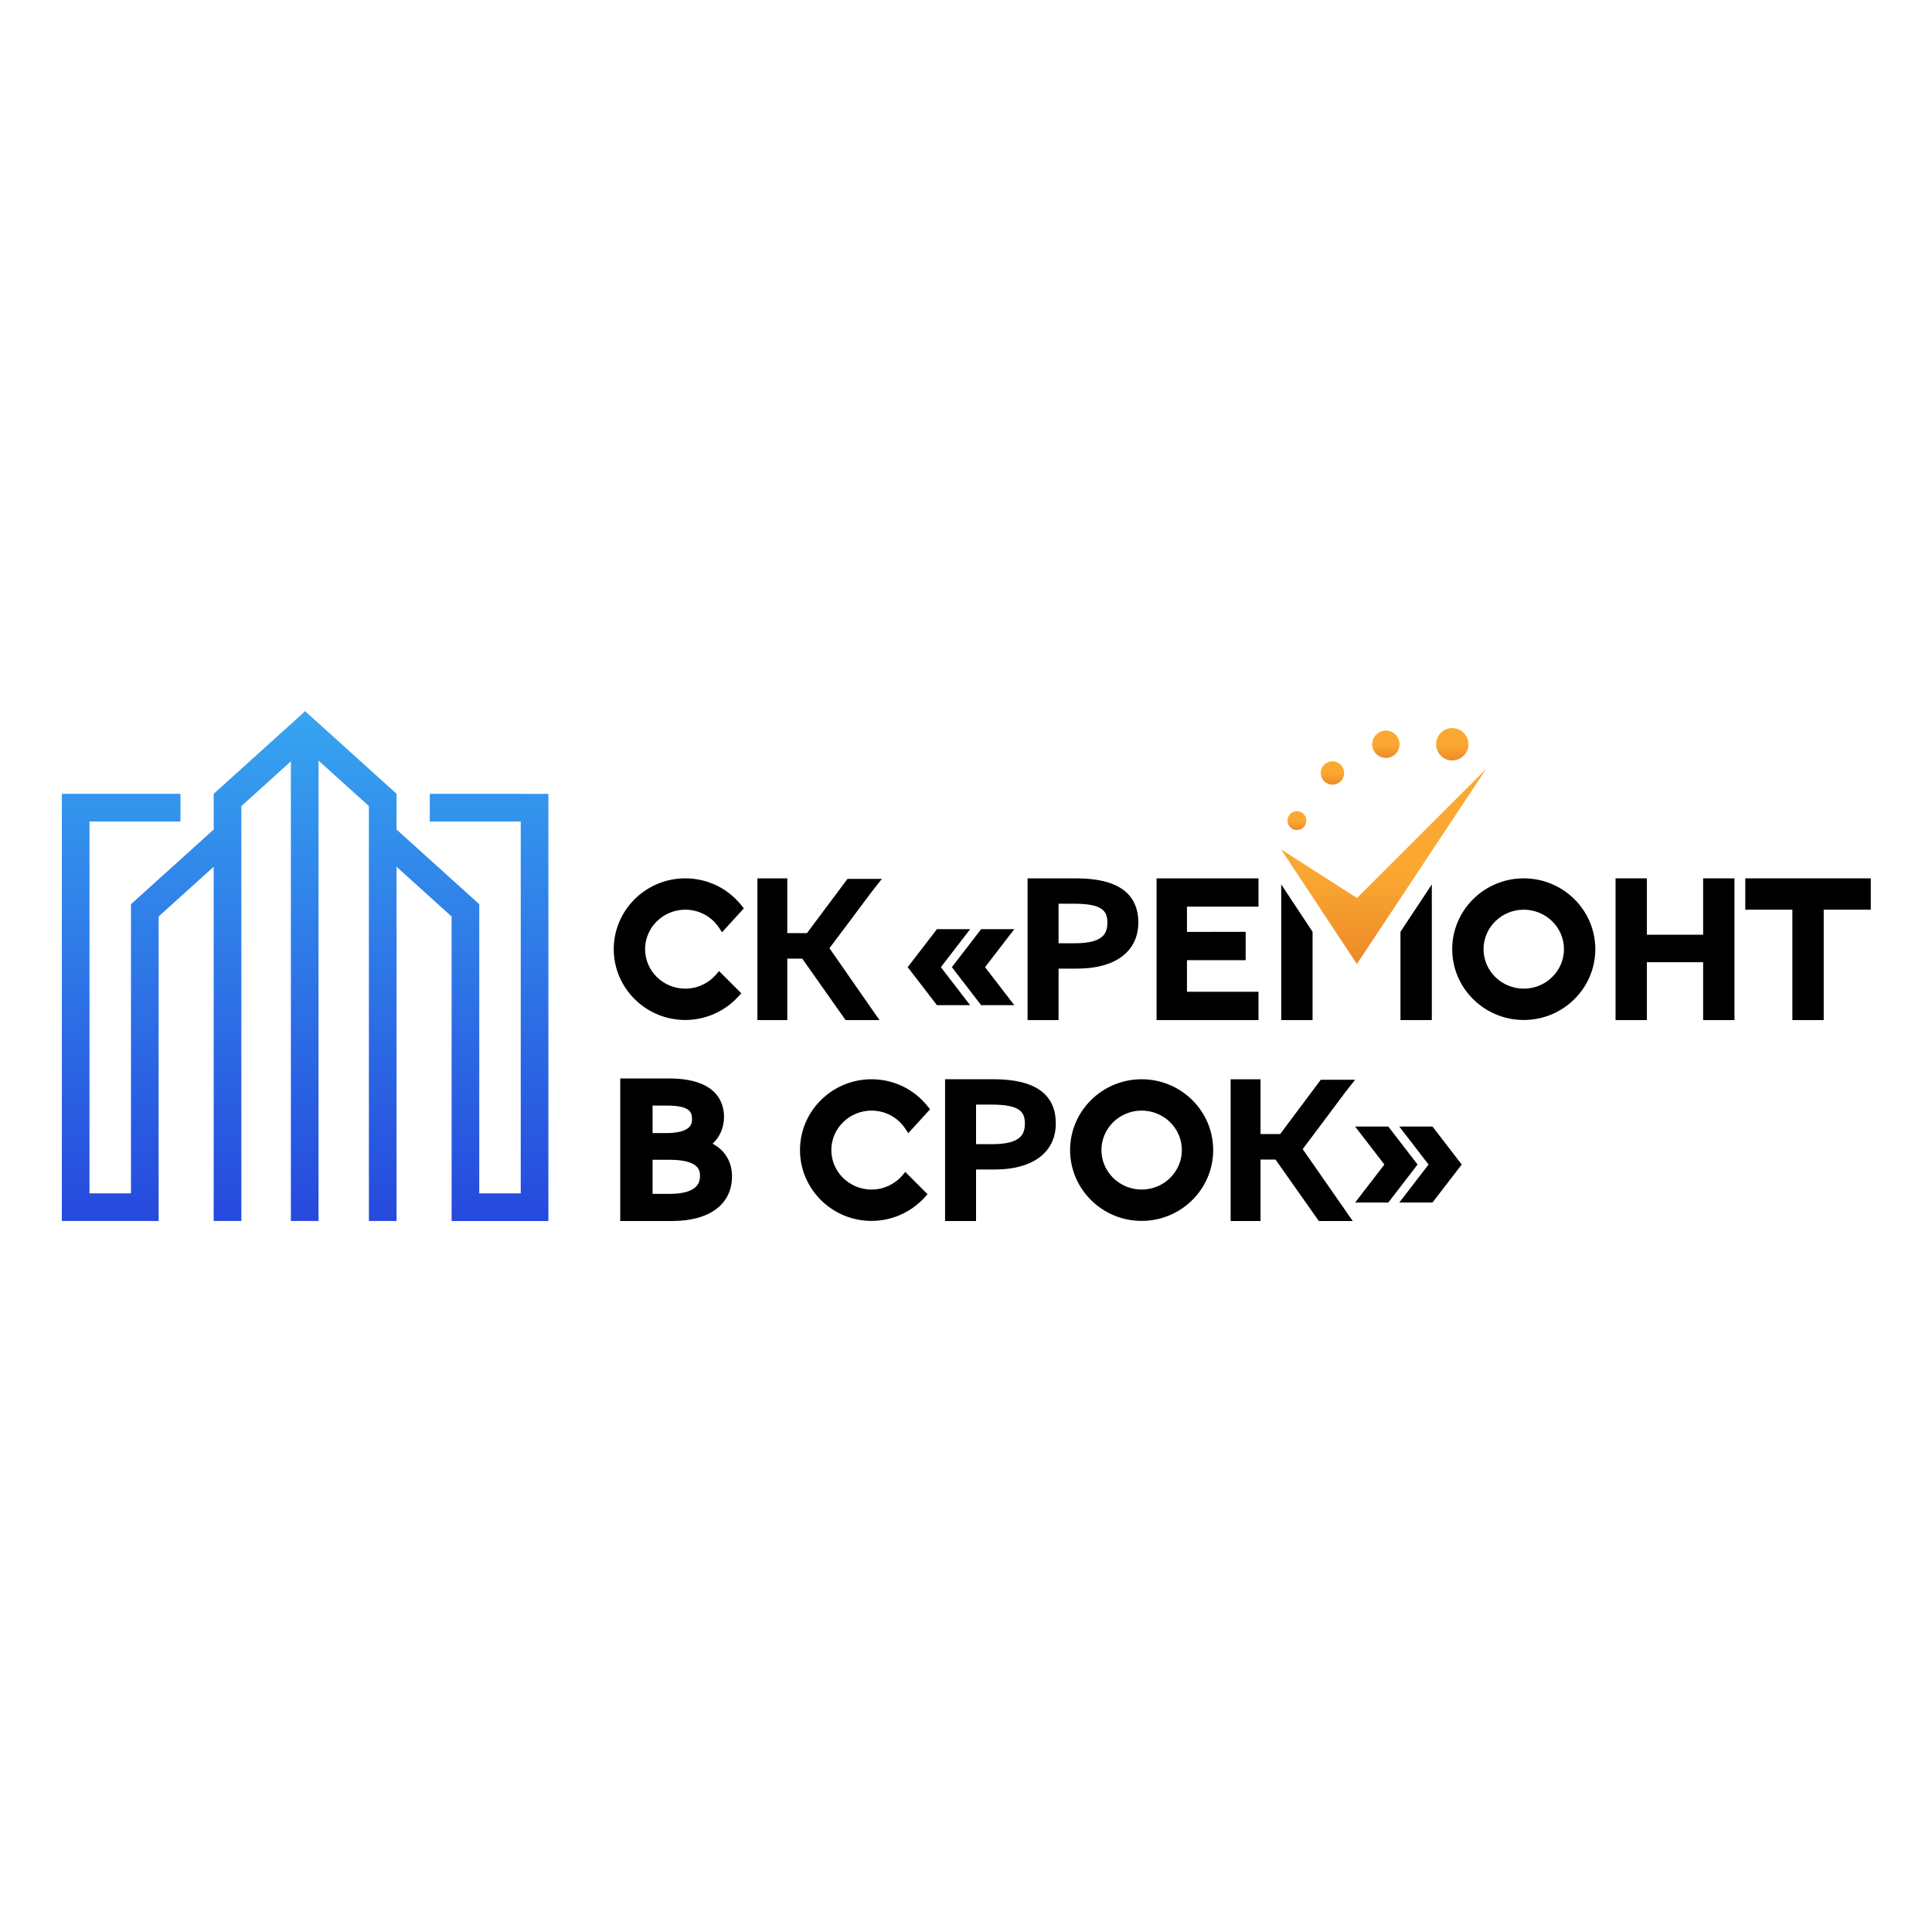 <?xml version="1.0" encoding="UTF-8"?> <!-- Generator: Adobe Illustrator 24.1.2, SVG Export Plug-In . SVG Version: 6.00 Build 0) --> <svg xmlns="http://www.w3.org/2000/svg" xmlns:xlink="http://www.w3.org/1999/xlink" id="Слой_1" x="0px" y="0px" viewBox="0 0 3000 3000" style="enable-background:new 0 0 3000 3000;" xml:space="preserve"> <style type="text/css"> .st0{fill:url(#SVGID_1_);} .st1{fill:url(#SVGID_2_);} .st2{fill:url(#SVGID_3_);} .st3{fill:url(#SVGID_4_);} .st4{fill:url(#SVGID_5_);} .st5{fill:url(#SVGID_6_);} </style> <linearGradient id="SVGID_1_" gradientUnits="userSpaceOnUse" x1="2148.597" y1="1354.208" x2="2148.597" y2="1683.472"> <stop offset="0" style="stop-color:#FAA831"></stop> <stop offset="1" style="stop-color:#DA621F"></stop> </linearGradient> <path class="st0" d="M1989.26,1318.92c39.23,59.31,78.47,118.62,117.7,177.94c66.99-101.04,133.98-202.07,200.96-303.11 c-66.92,66.9-133.85,133.79-200.77,200.69C2067.86,1369.27,2028.56,1344.1,1989.26,1318.92z"></path> <linearGradient id="SVGID_2_" gradientUnits="userSpaceOnUse" x1="2013.805" y1="1275.122" x2="2013.805" y2="1306.924"> <stop offset="0" style="stop-color:#FAA831"></stop> <stop offset="1" style="stop-color:#DA621F"></stop> </linearGradient> <circle class="st1" cx="2013.8" cy="1274.26" r="14.64"></circle> <linearGradient id="SVGID_3_" gradientUnits="userSpaceOnUse" x1="2068.981" y1="1201.402" x2="2068.981" y2="1240.763"> <stop offset="0" style="stop-color:#FAA831"></stop> <stop offset="1" style="stop-color:#DA621F"></stop> </linearGradient> <circle class="st2" cx="2068.98" cy="1200.34" r="18.12"></circle> <linearGradient id="SVGID_4_" gradientUnits="userSpaceOnUse" x1="2152.031" y1="1156.948" x2="2152.031" y2="1203.056"> <stop offset="0" style="stop-color:#FAA831"></stop> <stop offset="1" style="stop-color:#DA621F"></stop> </linearGradient> <circle class="st3" cx="2152.03" cy="1155.7" r="21.22"></circle> <linearGradient id="SVGID_5_" gradientUnits="userSpaceOnUse" x1="2255.073" y1="1157.177" x2="2255.073" y2="1211.728"> <stop offset="0" style="stop-color:#FAA831"></stop> <stop offset="1" style="stop-color:#DA621F"></stop> </linearGradient> <circle class="st4" cx="2255.07" cy="1155.7" r="25.11"></circle> <linearGradient id="SVGID_6_" gradientUnits="userSpaceOnUse" x1="473.783" y1="1104.036" x2="473.783" y2="1895.964"> <stop offset="0" style="stop-color:#36A5F0"></stop> <stop offset="1" style="stop-color:#2649DD"></stop> </linearGradient> <path class="st5" d="M808.6,1232.67H667.35v42.94H808.6v577.42h-64.41v-448.83h-0.12l0.12-0.14l-128.44-116.03v-55.34l0.05-0.06 l-138.54-125.15c-1.27-1.15-2.54-2.29-3.8-3.44l-3.1,3.44l-138.54,125.15l0.04,0.04h-0.04v55.35l-128.44,116.03l0.12,0.14h-0.12 v448.83h-64.41v-577.42h141.25v-42.94H138.96H96.03v42.94v620.35h14.12h28.81h64.41h42.94v-42.94v-429.9l85.5-77.24v550.07h42.94 V1251.7l76.92-69.49v713.75h42.94v-714.95l78.2,70.64v644.31h42.94v-550.07l85.5,77.24v429.9v42.94h42.94h64.41h28.81h14.12v-620.35 v-42.94H808.6z"></path> <g> <polygon points="2223.31,1373.36 2174.64,1446.86 2174.64,1583.99 2223.31,1583.99 "></polygon> <polygon points="2644.63,1451.44 2557.28,1451.44 2557.28,1363.9 2508.61,1363.9 2508.61,1583.99 2557.28,1583.99 2557.28,1494.11 2644.63,1494.11 2644.63,1583.99 2693.29,1583.99 2693.29,1363.9 2644.63,1363.9 "></polygon> <polygon points="2710.08,1363.9 2710.08,1412.57 2783.19,1412.57 2783.19,1583.99 2831.86,1583.99 2831.86,1412.57 2904.97,1412.57 2904.97,1363.9 "></polygon> <polygon points="2038.14,1446.86 1989.47,1373.36 1989.47,1583.99 2038.14,1583.99 "></polygon> <path d="M2366.08,1363.9c-61.26,0-111.1,49.33-111.1,109.96c0,60.64,49.84,109.97,111.1,109.97c61.27,0,111.11-49.33,111.11-109.97 C2477.19,1413.23,2427.35,1363.9,2366.08,1363.9z M2366.08,1535.17c-34.43,0-62.44-27.5-62.44-61.3 c0-33.79,28.01-61.29,62.44-61.29c34.43,0,62.44,27.5,62.44,61.29C2428.51,1507.67,2400.5,1535.17,2366.08,1535.17z"></path> <path d="M2050.09,1747.99l38.32-51.24c1.31-1.76,2.5-3.25,3.9-5.02l11.92-15.07h-53.38l-28.17,37.74l-0.04-0.03l-34.77,46.57 h-30.53v-85.06h-46.41v220.08h46.41v-95.4h23.27l67.23,95.4h52.67l-77.69-111.62L2050.09,1747.99z"></path> <path d="M1312.99,1583.99h52.67l-77.69-111.63l27.28-36.35l38.31-51.22c1.39-1.87,2.64-3.44,3.9-5.03l11.92-15.07H1316 l-27.82,37.26l-0.03-0.03l-35.13,47.05h-30.53v-85.06h-46.41v220.08h46.41v-95.4h23.28L1312.99,1583.99z"></path> <path d="M1767.56,1432.53c0-45.54-32.43-68.63-96.38-68.63h-75.56v220.12h48.11v-79.95h28.87 C1732.06,1504.07,1767.56,1477.33,1767.56,1432.53z M1643.72,1464.69v-61.41h23.74c43.55,0,52.07,10.72,52.07,29.25 c0,16.71-6.14,32.17-50.66,32.17H1643.72z"></path> <path d="M1543.05,1675.84h-75.56v220.12h48.11v-79.95h28.87c59.47,0,94.97-26.74,94.97-71.54 C1639.43,1698.94,1607.01,1675.84,1543.05,1675.84z M1540.75,1776.64h-25.15v-61.41h23.74c43.55,0,52.07,10.73,52.07,29.26 C1591.4,1761.18,1585.26,1776.64,1540.75,1776.64z"></path> <path d="M1106.51,1775.89c11.28-10.37,17.74-25.15,17.74-41.46c0-22.34-11.13-59.82-85.67-59.82H963.1v221.36h80.4 c58.31,0,93.13-25.91,93.13-69.32C1136.62,1804.11,1125.8,1786.14,1106.51,1775.89z M1013.3,1716.73h21.89 c36.32,0,39.36,10.37,39.36,20.99c0,5.94,0,21.73-40.6,21.73h-20.64V1716.73z M1039.55,1853.85h-26.26v-52.95h26.26 c47.36,0,47.36,18.02,47.36,24.8C1086.92,1832.65,1086.92,1853.85,1039.55,1853.85z"></path> <polygon points="1954.19,1540.03 1843.1,1540.03 1843.1,1490.97 1934.25,1490.97 1934.25,1446.99 1843.1,1447.01 1843.1,1407.86 1954.19,1407.86 1954.19,1363.9 1795.9,1363.9 1795.9,1583.99 1954.19,1583.99 "></polygon> <polygon points="1523.48,1560.84 1575.01,1560.84 1529.56,1501.82 1575.01,1442.8 1523.48,1442.8 1478.06,1501.8 "></polygon> <polygon points="1460.98,1501.82 1506.42,1442.8 1454.89,1442.8 1409.47,1501.8 1454.89,1560.84 1506.42,1560.84 "></polygon> <polygon points="2155.75,1749.27 2104.22,1749.27 2149.67,1808.29 2104.22,1867.31 2155.75,1867.31 2201.17,1808.27 "></polygon> <polygon points="2172.8,1749.27 2218.25,1808.29 2172.8,1867.31 2224.34,1867.31 2269.76,1808.27 2224.34,1749.27 "></polygon> <path d="M1772.74,1675.86c-61.26,0-111.1,49.33-111.1,109.97s49.84,109.97,111.1,109.97c61.26,0,111.11-49.33,111.11-109.97 S1834.01,1675.86,1772.74,1675.86z M1772.74,1847.13c-34.43,0-62.44-27.5-62.44-61.3s28.01-61.3,62.44-61.3s62.44,27.5,62.44,61.3 S1807.17,1847.13,1772.74,1847.13z"></path> <path d="M1064.14,1412.57c21.1,0,40.63,10.42,52.26,27.86l4.77,7.16l33.83-37.06l-3.57-4.49c-21.29-26.77-53.11-42.14-87.29-42.14 c-61.26,0-111.11,49.33-111.11,109.96c0,60.64,49.84,109.97,111.11,109.97c31.39,0,61.51-13.38,82.64-36.71l4.3-4.75l-34.54-34.53 l-4.73,5.5c-11.94,13.87-29.31,21.82-47.68,21.82c-34.43,0-62.44-27.5-62.44-61.3C1001.71,1440.07,1029.71,1412.57,1064.14,1412.57 z"></path> <path d="M1353.35,1724.54c21.1,0,40.63,10.42,52.25,27.87l4.77,7.16l33.83-37.06l-3.57-4.49c-21.29-26.79-53.1-42.15-87.29-42.15 c-61.26,0-111.11,49.33-111.11,109.97s49.84,109.97,111.11,109.97c31.39,0,61.51-13.38,82.64-36.7l4.3-4.75l-34.54-34.54l-4.73,5.5 c-11.93,13.87-29.31,21.82-47.67,21.82c-34.43,0-62.44-27.5-62.44-61.3S1318.92,1724.54,1353.35,1724.54z"></path> </g> </svg> 